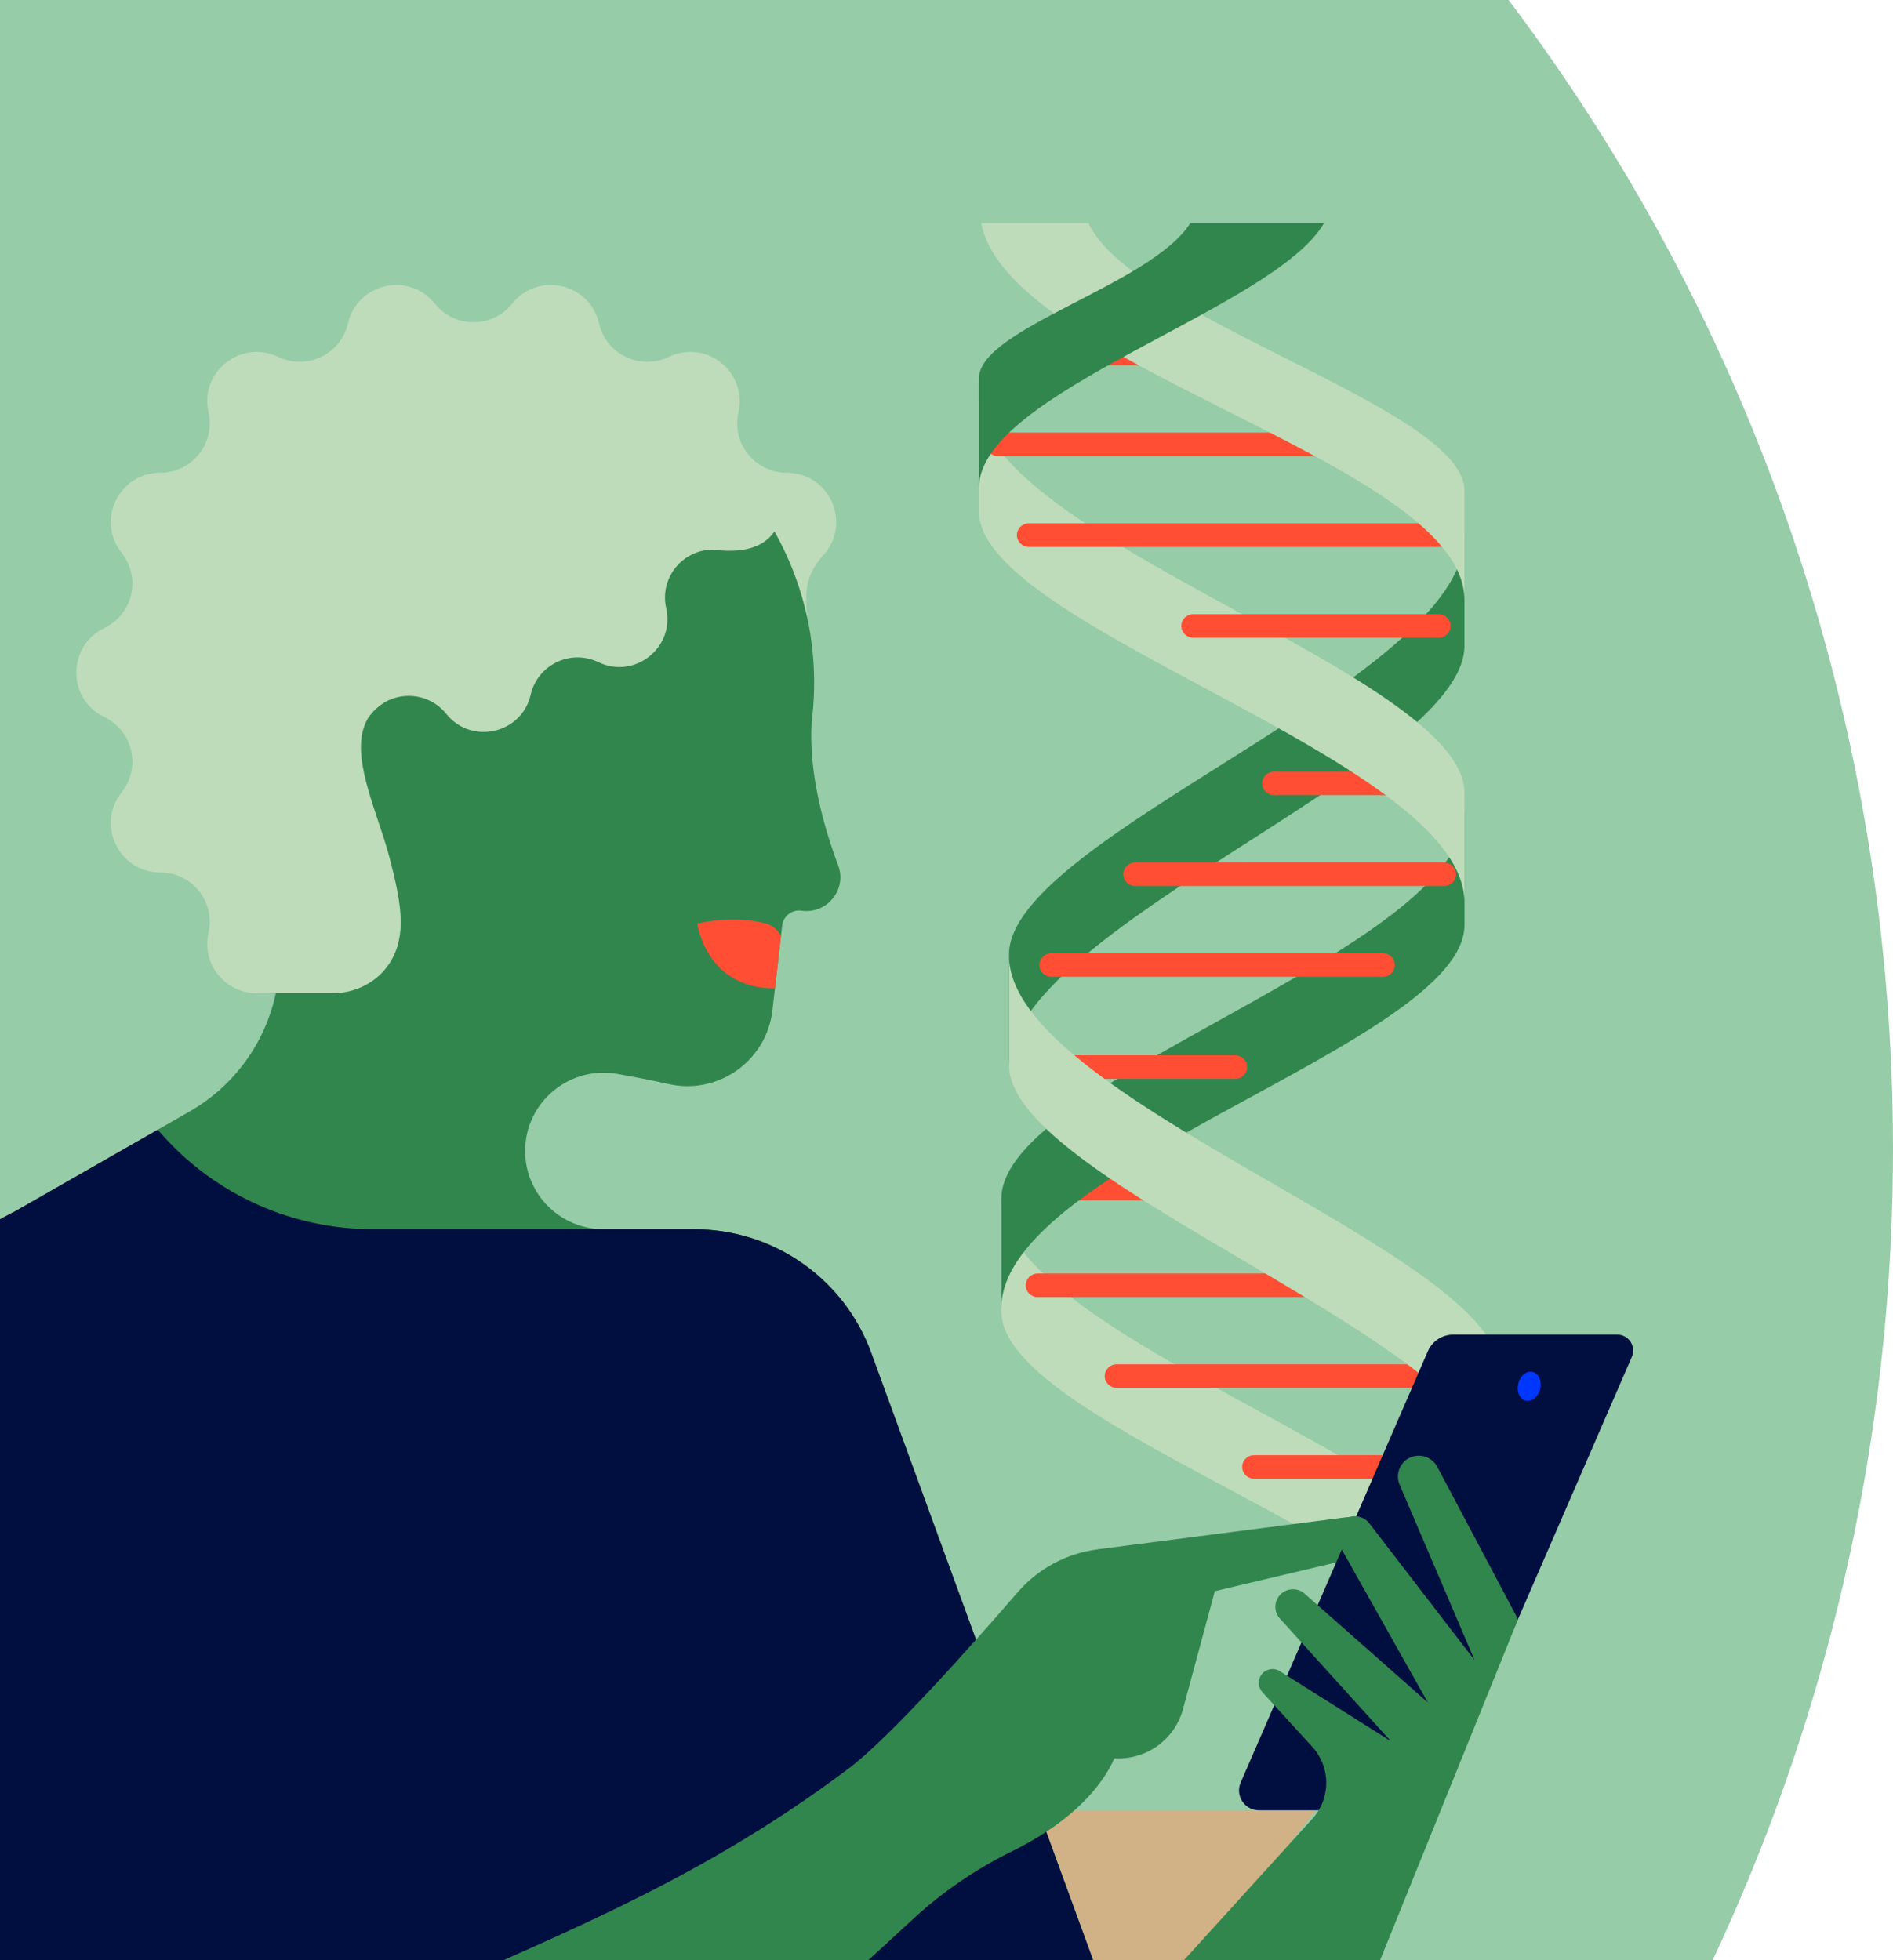 <svg width="112" height="116" viewBox="0 0 112 116" fill="none" xmlns="http://www.w3.org/2000/svg">
<g clip-path="url(#clip0_607_527)">
<path d="M-1 181C61.408 181 112 130.408 112 68C112 5.592 61.408 -45 -1 -45C-63.408 -45 -114 5.592 -114 68C-114 130.408 -63.408 181 -1 181Z" fill="#96CCA8"/>
<g clip-path="url(#clip1_607_527)">
<path d="M73.315 71.032L61.917 71.032C61.53 71.032 61.219 70.719 61.219 70.336C61.219 69.952 61.533 69.639 61.917 69.639L73.315 69.639C73.702 69.639 74.013 69.952 74.013 70.336C74.013 70.719 73.699 71.032 73.315 71.032Z" fill="#FF4E33"/>
<path d="M87.974 100.749C87.974 100.749 87.974 97.223 87.974 94.271C87.974 87.223 59.244 79.126 59.244 70.936C59.244 70.936 59.244 75.319 59.244 77.603C59.244 84.555 87.974 92.271 87.974 100.749Z" fill="#BEDCB9"/>
<path d="M-9.037 83.87L-47.811 83.87C-48.758 83.87 -49.527 84.637 -49.527 85.582C-49.527 86.526 -48.758 87.293 -47.811 87.293L-44.717 87.293C-57.233 113.947 -55.422 145.065 -40.02 170.052L-42.105 170.052C-43.052 170.052 -43.821 170.819 -43.821 171.764C-43.821 172.709 -43.052 173.476 -42.105 173.476L35.23 173.476L-9.037 83.87Z" fill="#1C274C"/>
<path d="M85.447 82.13L66.057 82.13C65.67 82.13 65.359 81.817 65.359 81.433C65.359 81.05 65.673 80.737 66.057 80.737L85.447 80.737C85.834 80.737 86.145 81.05 86.145 81.433C86.145 81.817 85.832 82.13 85.447 82.13Z" fill="#FF4E33"/>
<path d="M81.824 76.757L61.386 76.757C60.999 76.757 60.688 76.444 60.688 76.061C60.688 75.677 61.002 75.364 61.386 75.364L81.824 75.364C82.211 75.364 82.522 75.677 82.522 76.061C82.522 76.444 82.209 76.757 81.824 76.757Z" fill="#FF4E33"/>
<path d="M84.981 87.505L74.191 87.505C73.804 87.505 73.493 87.192 73.493 86.808C73.493 86.425 73.806 86.112 74.191 86.112L84.981 86.112C85.368 86.112 85.679 86.425 85.679 86.808C85.679 87.192 85.365 87.505 84.981 87.505Z" fill="#FF4E33"/>
<path d="M59.246 77.414L59.246 70.936C59.246 63.889 86.648 56.257 86.648 48.065L86.648 54.732C86.648 61.683 59.246 68.934 59.246 77.412L59.246 77.414Z" fill="#31864D"/>
<path d="M86.645 31.741C86.645 31.741 86.645 35.267 86.645 38.219C86.645 45.267 59.699 54.954 59.699 63.147C59.699 63.147 59.699 58.764 59.699 56.48C59.699 49.528 86.645 40.222 86.645 31.744L86.645 31.741Z" fill="#31864D"/>
<path d="M81.824 57.803L62.194 57.803C61.807 57.803 61.496 57.49 61.496 57.106C61.496 56.723 61.81 56.41 62.194 56.41L81.824 56.41C82.211 56.41 82.522 56.723 82.522 57.106C82.522 57.49 82.209 57.803 81.824 57.803Z" fill="#FF4E33"/>
<path d="M85.447 52.43L67.157 52.43C66.77 52.43 66.459 52.117 66.459 51.734C66.459 51.35 66.772 51.037 67.157 51.037L85.447 51.037C85.834 51.037 86.145 51.35 86.145 51.734C86.145 52.117 85.832 52.43 85.447 52.43Z" fill="#FF4E33"/>
<path d="M85.083 47.055L75.375 47.055C74.988 47.055 74.677 46.742 74.677 46.358C74.677 45.975 74.991 45.662 75.375 45.662L85.083 45.662C85.47 45.662 85.781 45.975 85.781 46.358C85.781 46.742 85.467 47.055 85.083 47.055Z" fill="#FF4E33"/>
<path d="M73.089 63.844L61.199 63.844C60.812 63.844 60.501 63.531 60.501 63.147C60.501 62.764 60.815 62.45 61.199 62.45L73.089 62.45C73.476 62.45 73.787 62.764 73.787 63.147C73.787 63.531 73.473 63.844 73.089 63.844Z" fill="#FF4E33"/>
<path d="M86.645 53.401C86.645 53.401 86.645 49.875 86.645 46.922C86.645 39.875 57.915 31.778 57.915 23.588C57.915 23.588 57.915 27.971 57.915 30.255C57.915 37.207 86.645 44.923 86.645 53.401Z" fill="#BEDCB9"/>
<path d="M59.699 56.565C59.699 56.565 59.699 60.09 59.699 63.043C59.699 70.09 88.7 79.563 88.7 87.753L88.7 81.086C88.7 74.135 59.699 65.042 59.699 56.565Z" fill="#BEDCB9"/>
<path d="M77.862 107.128L60.945 107.128L55.349 122.241L62.019 127.146L77.862 107.128Z" fill="#D1B287"/>
<path d="M-7.234 98.512L-29.756 98.512C-30.702 98.512 -31.471 99.279 -31.471 100.224C-31.471 101.169 -30.702 101.936 -29.756 101.936L-25.44 101.936C-34.438 123.959 -33.333 148.864 -22.328 170.052L-25.522 170.052C-26.469 170.052 -27.237 170.819 -27.237 171.764C-27.237 172.709 -26.469 173.476 -25.522 173.476L42.895 173.476L-7.234 98.512Z" fill="#D1B287"/>
<path d="M88.663 125.372L136.04 106.705C142.387 104.203 149.625 105.91 154.178 110.98C154.279 111.093 154.378 111.209 154.477 111.324C159.736 117.518 159.389 126.706 153.864 132.665L132.42 155.793L88.66 125.372L88.663 125.372Z" fill="#B39A78"/>
<path d="M48.114 38.941C48.114 38.941 41.784 59.543 39.577 58.488L39.563 58.483C37.873 57.673 35.866 58.64 35.445 60.462L35.445 60.468C34.894 62.851 31.834 63.547 30.305 61.635C29.132 60.169 26.902 60.169 25.729 61.635C24.2 63.547 21.137 62.851 20.588 60.468L20.588 60.462C20.167 58.638 18.161 57.673 16.471 58.483L16.457 58.488C14.249 59.543 11.796 57.589 12.336 55.208L12.336 55.197C12.755 53.37 11.364 51.632 9.485 51.629C7.035 51.629 5.672 48.804 7.196 46.889C8.363 45.422 7.868 43.253 6.181 42.438L6.167 42.43C3.965 41.367 3.965 38.236 6.167 37.17L6.181 37.162C7.868 36.347 8.363 34.178 7.196 32.714C5.672 30.799 7.035 27.974 9.485 27.974C11.361 27.974 12.752 26.234 12.336 24.406L12.336 24.395C11.794 22.012 14.247 20.06 16.454 21.115L16.468 21.121C18.158 21.93 20.165 20.963 20.586 19.141L20.586 19.135C21.137 16.752 24.197 16.055 25.726 17.968C26.899 19.434 29.129 19.434 30.302 17.968C31.831 16.055 34.894 16.752 35.442 19.135L35.442 19.141C35.864 20.965 37.87 21.93 39.56 21.121L39.574 21.115C41.781 20.06 44.234 22.015 43.694 24.395L43.694 24.406C43.276 26.234 44.667 27.971 46.546 27.974C48.996 27.974 50.358 30.799 48.835 32.714C47.182 34.477 47.699 35.803 48.114 38.941Z" fill="#BEDCB9"/>
<path d="M39.481 64.134C42.443 64.848 45.359 62.803 45.701 59.783L46.278 54.771C46.343 54.215 46.849 53.821 47.402 53.888L47.459 53.897C48.951 54.083 50.118 52.622 49.593 51.218C48.739 48.942 47.835 45.741 48.024 42.734L48.024 42.703C49.321 32.429 41.827 23.078 31.395 22.164C21.832 21.326 13.317 27.883 11.706 37.328C10.83 42.472 12.534 47.199 15.027 51.288C15.092 51.395 15.157 51.505 15.219 51.615C18.042 56.596 16.188 62.933 11.214 65.778L0.908 71.675C-7.633 75.92 -11.776 85.762 -8.834 94.818L8.665 148.7C11.734 158.151 16.454 159.798 23.706 166.6C33.834 145.601 60.06 136.619 60.06 136.619L55.346 122.241L64.687 116.029L51.545 80.049C49.943 75.663 45.763 72.741 41.083 72.741L35.711 72.741C33.148 72.741 31.07 70.668 31.07 68.111C31.07 65.223 33.69 63.043 36.539 63.553C37.72 63.765 38.814 63.976 39.478 64.137L39.481 64.134Z" fill="#31864D"/>
<path d="M26.405 42.247C27.891 44.102 30.864 43.425 31.398 41.113L31.398 41.107C31.808 39.336 33.758 38.397 35.4 39.184L35.414 39.19C37.559 40.213 39.941 38.315 39.416 36.003L39.416 35.991C39.012 34.218 40.363 32.528 42.185 32.525C45.419 32.946 46.128 31.327 46.334 30.038C42.42 26.882 37.192 21.665 31.441 21.16C21.877 20.322 12.664 27.559 11.056 37.004C10.934 37.723 11.517 38.761 11.491 39.463C11.966 39.502 12.463 39.421 12.952 39.19L12.966 39.184C14.608 38.4 16.558 39.336 16.965 41.107L16.965 41.113C17.5 43.428 20.475 44.102 21.962 42.249C23.101 40.825 25.268 40.825 26.405 42.249L26.405 42.247Z" fill="#BEDCB9"/>
<path d="M15.114 58.779L19.664 58.779C21.009 58.779 22.298 58.141 23.036 57.019C24.155 55.313 23.674 53.203 23.056 50.786C22.239 47.596 19.888 43.318 22.691 41.601L16.208 31.564L9.94 38.617L12.399 50.171L15.114 58.779Z" fill="#BEDCB9"/>
<path d="M104.86 119.004L63.861 135.124C61.798 135.933 59.478 134.845 58.789 132.744L55.346 122.241L64.687 116.028L51.545 80.049C49.943 75.663 45.763 72.741 41.083 72.741L22.055 72.741C17.322 72.741 12.811 70.733 9.652 67.214L9.329 66.856L0.908 71.672C-7.633 75.917 -11.776 85.759 -8.837 94.815L8.662 148.698C10.299 153.74 12.605 158.517 15.499 162.911C19.857 169.528 27.292 173.476 35.225 173.476L55.694 173.476C61.643 173.476 67.547 172.438 73.134 170.407L112.987 155.931C112.987 155.931 112.798 115.882 104.857 119.007L104.86 119.004Z" fill="#000E40"/>
<path d="M46.207 55.397C46.207 55.397 45.969 54.825 45.314 54.65C43.339 54.128 41.256 54.65 41.256 54.65C41.256 54.65 41.742 58.494 45.851 58.494L46.207 55.397Z" fill="#FF4E33"/>
<path d="M64.927 91.69C63.099 91.927 61.423 92.827 60.216 94.22C57.548 97.305 52.667 102.802 50.237 104.635C31.138 119.04 14.227 117.072 4.717 136.537L5.689 139.408C7.95 146.075 16.338 148.213 21.527 143.444L54.1 113.493C55.835 111.897 57.802 110.574 59.919 109.531C61.993 108.507 64.704 106.733 65.936 104.057L65.939 104.057L66.184 104.057C67.965 104.057 69.525 102.864 69.989 101.149L71.876 94.161L80.114 92.209C80.519 92.113 80.846 91.823 80.99 91.434C81.31 90.562 80.589 89.665 79.671 89.784L64.924 91.687L64.927 91.69Z" fill="#31864D"/>
<path d="M83.831 107.128L74.485 107.128C73.637 107.128 73.069 106.262 73.405 105.487L84.478 79.964C84.738 79.366 85.328 78.977 85.984 78.977L95.68 78.977C96.362 78.977 96.819 79.673 96.548 80.297L85.334 106.141C85.074 106.739 84.483 107.128 83.828 107.128L83.831 107.128Z" fill="#000E40"/>
<path d="M91.124 82.191C91.238 81.721 91.039 81.271 90.681 81.185C90.323 81.099 89.941 81.409 89.828 81.879C89.714 82.348 89.912 82.798 90.27 82.885C90.629 82.971 91.011 82.66 91.124 82.191Z" fill="#0037FF"/>
<path d="M85.447 32.365L60.863 32.365C60.476 32.365 60.165 32.052 60.165 31.668C60.165 31.285 60.479 30.971 60.863 30.971L85.447 30.971C85.834 30.971 86.145 31.285 86.145 31.668C86.145 32.052 85.832 32.365 85.447 32.365Z" fill="#FF4E33"/>
<path d="M81.824 26.992L59.032 26.992C58.645 26.992 58.334 26.679 58.334 26.296C58.334 25.912 58.647 25.599 59.032 25.599L81.824 25.599C82.211 25.599 82.522 25.912 82.522 26.296C82.522 26.679 82.209 26.992 81.824 26.992Z" fill="#FF4E33"/>
<path d="M73.174 21.617L60.103 21.617C59.716 21.617 59.405 21.304 59.405 20.92C59.405 20.537 59.718 20.224 60.103 20.224L73.174 20.224C73.561 20.224 73.871 20.537 73.871 20.92C73.871 21.304 73.558 21.617 73.174 21.617Z" fill="#FF4E33"/>
<path d="M85.122 37.74L70.59 37.74C70.203 37.74 69.892 37.427 69.892 37.043C69.892 36.66 70.206 36.347 70.59 36.347L85.122 36.347C85.509 36.347 85.82 36.66 85.82 37.043C85.82 37.427 85.507 37.74 85.122 37.74Z" fill="#FF4E33"/>
<path d="M64.396 13.201L58.051 13.201C59.699 21.727 86.645 27.373 86.645 35.512L86.645 29.034C86.645 24.152 67.066 18.926 64.396 13.199L64.396 13.201Z" fill="#BEDCB9"/>
<path d="M70.427 13.201C68.129 16.845 57.918 19.431 57.918 22.392L57.918 28.87C57.918 23.191 75.395 18.295 78.34 13.201L70.427 13.201Z" fill="#31864D"/>
<path d="M85.034 86.8C84.653 86.081 83.689 85.92 83.096 86.478C82.72 86.834 82.604 87.384 82.808 87.858L87.247 98.25L81.03 90.165C80.524 89.49 79.478 89.615 79.145 90.387C79.007 90.706 79.029 91.073 79.204 91.374L84.478 100.749L77.147 94.273C76.692 93.912 76.034 93.992 75.677 94.448C75.352 94.863 75.392 95.455 75.765 95.825L82.242 102.985L82.228 102.999L75.737 98.904C75.344 98.648 74.804 98.769 74.567 99.203C74.4 99.511 74.465 99.891 74.7 100.151L77.641 103.371C78.744 104.579 78.746 106.423 77.647 107.63L66.264 120.163L64.687 116.023L55.346 122.236L58.783 132.721C59.475 134.836 61.804 135.936 63.884 135.132L75.822 130.417L89.814 95.822L85.034 86.797L85.034 86.8Z" fill="#31864D"/>
</g>
</g>
<defs>
<clipPath id="clip0_607_527">
<rect width="216" height="256" fill="white" transform="translate(-104 -73)"/>
</clipPath>
<clipPath id="clip1_607_527">
<rect width="234" height="179.928" fill="white" transform="translate(-53 13.072)"/>
</clipPath>
</defs>
</svg>
